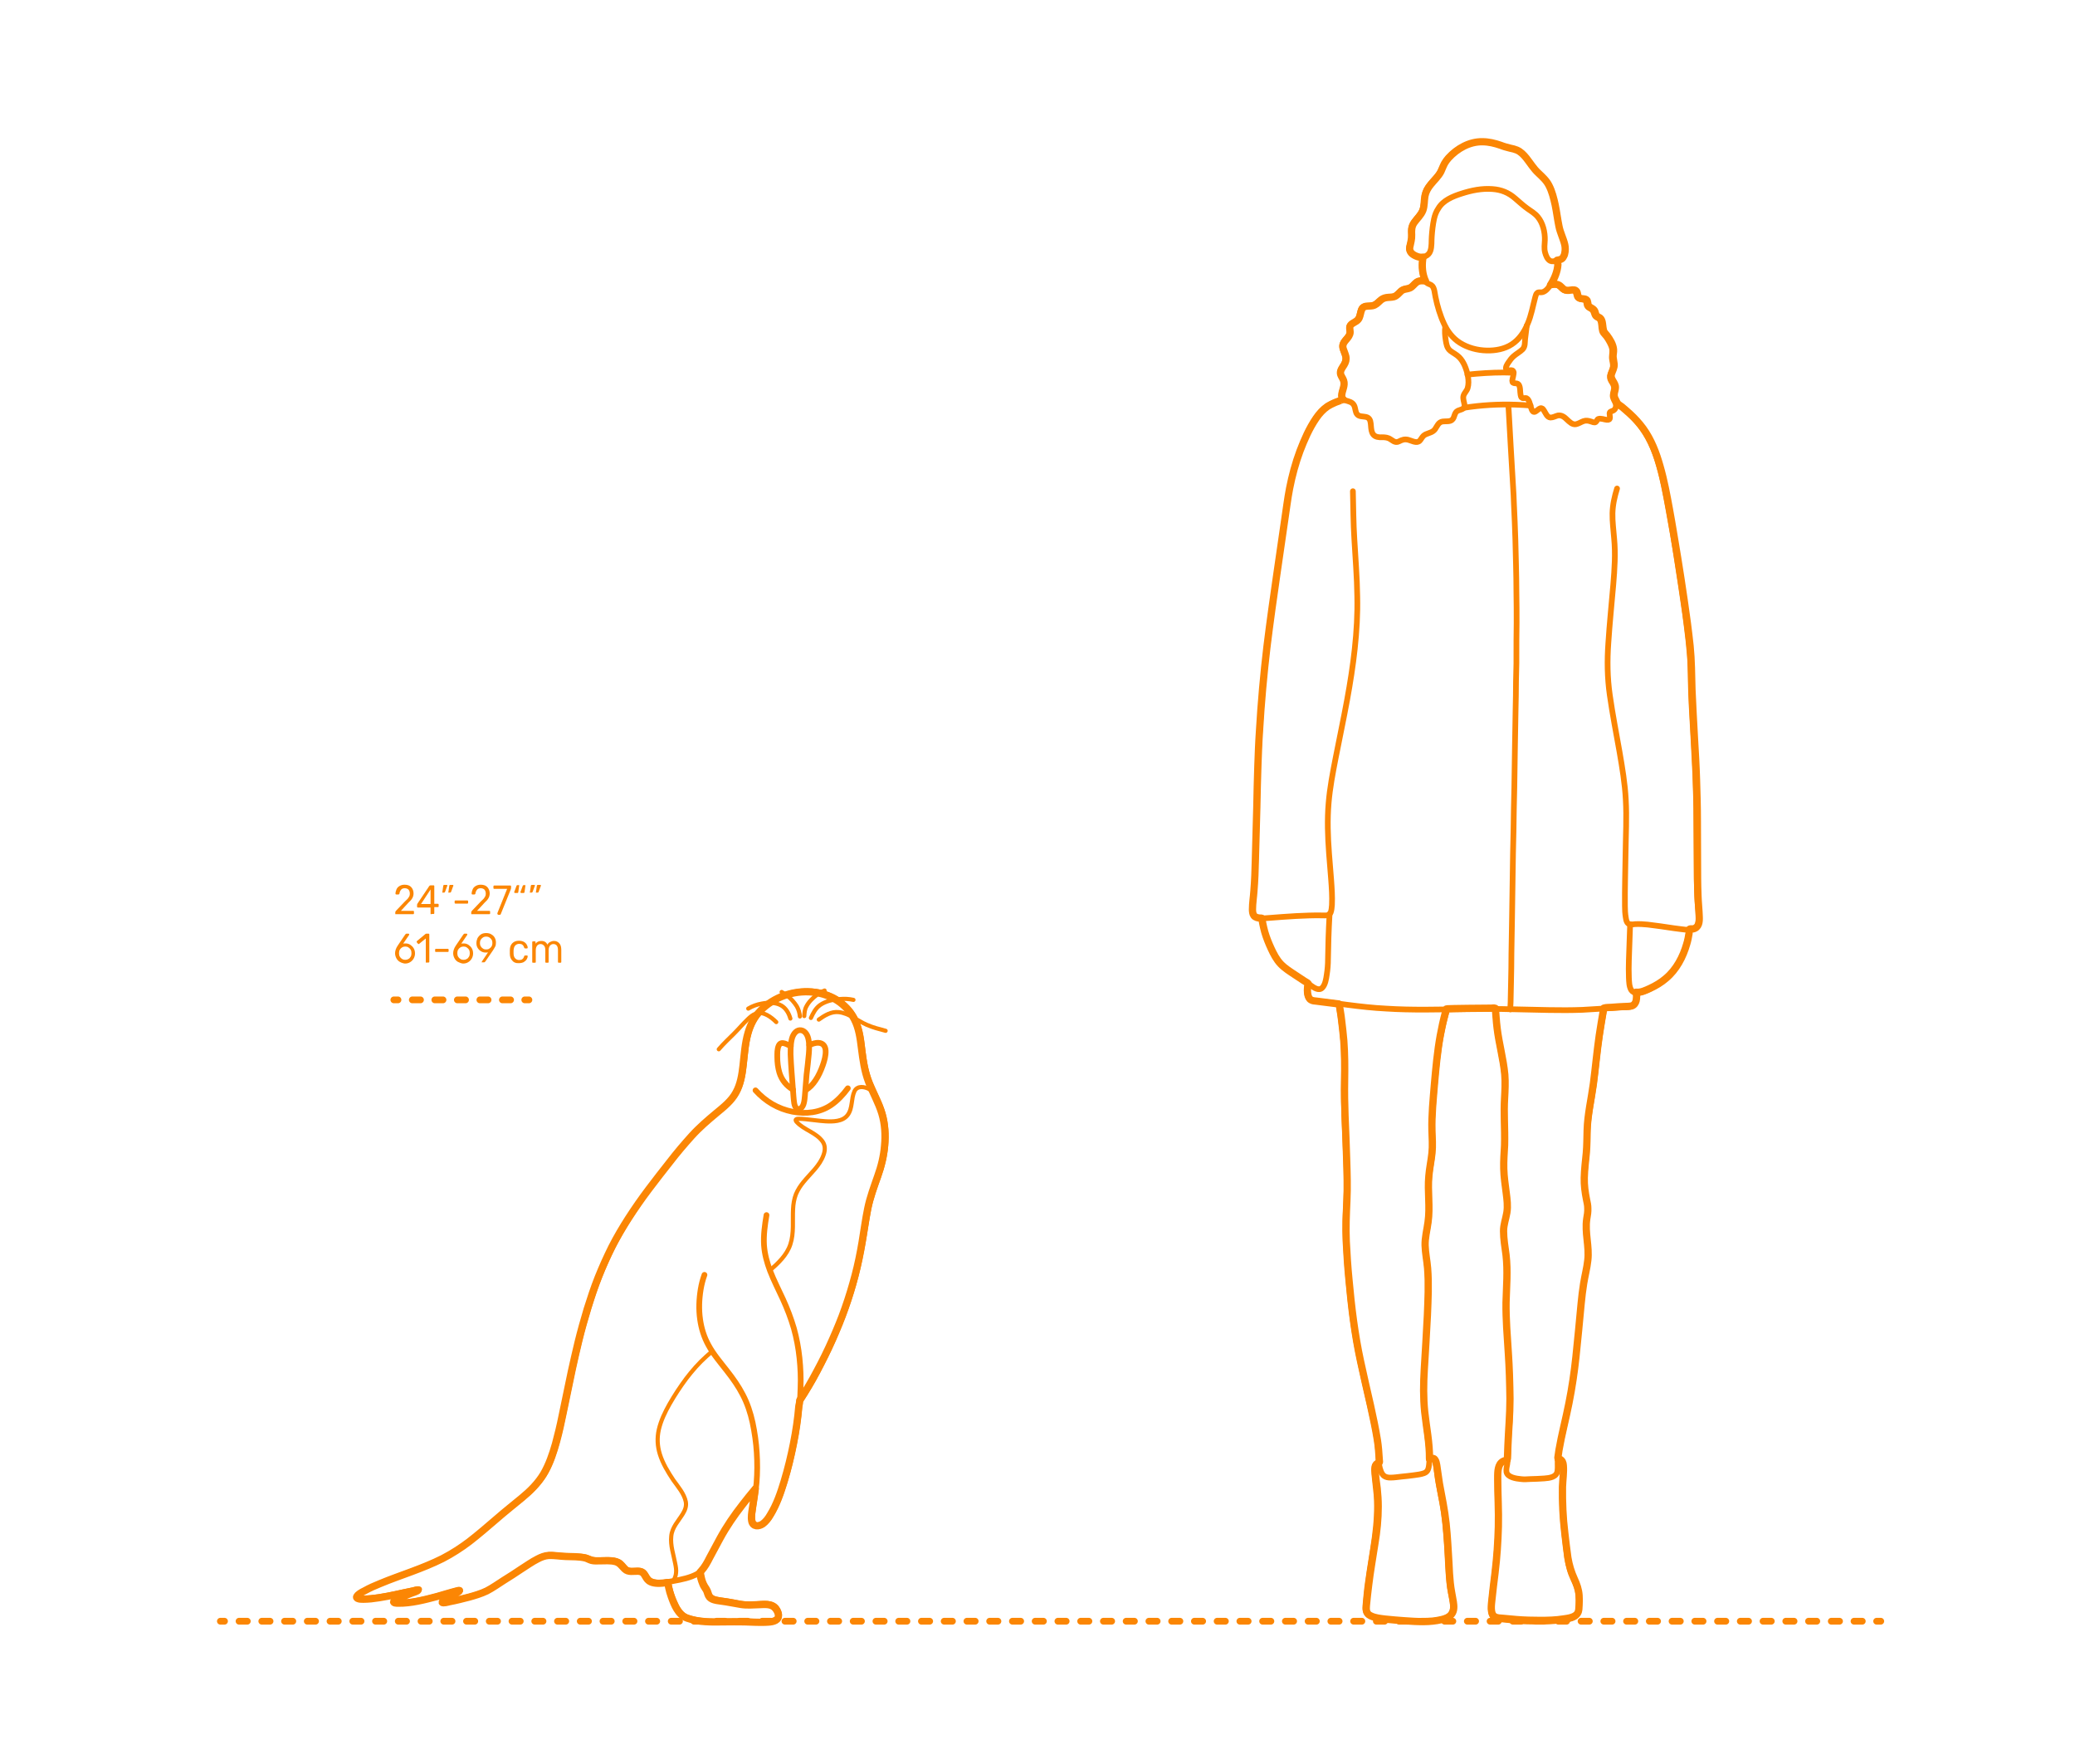 <?xml version="1.0" encoding="utf-8"?>
<!-- Generator: Adobe Illustrator 23.0.4, SVG Export Plug-In . SVG Version: 6.00 Build 0)  -->
<!DOCTYPE svg PUBLIC "-//W3C//DTD SVG 1.1//EN" "http://www.w3.org/Graphics/SVG/1.1/DTD/svg11.dtd">
<svg version="1.1" xmlns:x="http://ns.adobe.com/Extensibility/1.0/" xmlns:i="http://ns.adobe.com/AdobeIllustrator/10.0/" xmlns:graph="http://ns.adobe.com/Graphs/1.0/"
	 xmlns="http://www.w3.org/2000/svg" xmlns:xlink="http://www.w3.org/1999/xlink" x="0px" y="0px" viewBox="0 0 1000 850"
	 style="enable-background:new 0 0 1000 850;" xml:space="preserve">
<style type="text/css">
	.st0{fill:#FFFFFF;}
	.st1{fill:#FB8604;}
	.st2{fill:none;stroke:#FB8604;stroke-width:3.25;stroke-linecap:round;stroke-linejoin:round;}
	.st3{fill:none;stroke:#FB8604;stroke-width:3.25;stroke-linecap:round;stroke-linejoin:round;stroke-dasharray:4.013,7.024;}
	.st4{fill:none;stroke:#FB8604;stroke-width:3.25;stroke-linecap:round;stroke-linejoin:round;stroke-dasharray:3.983,6.971;}
	.st5{fill:none;stroke:#FB8604;stroke-width:3.25;stroke-linecap:round;stroke-linejoin:round;stroke-dasharray:3.982,6.969;}
	.st6{fill:none;stroke:#FB8604;stroke-width:3.25;stroke-linecap:round;stroke-linejoin:round;stroke-dasharray:4.007,7.011;}
	.st7{fill:none;stroke:#FB8604;stroke-width:3.25;stroke-linecap:round;stroke-linejoin:round;stroke-dasharray:3.983,6.97;}
	.st8{fill:none;stroke:#FB8604;stroke-width:3.25;stroke-linecap:round;stroke-linejoin:round;stroke-dasharray:3.982,6.968;}
	.st9{fill:none;stroke:#FB8604;stroke-width:3.25;stroke-linecap:round;stroke-linejoin:round;stroke-dasharray:3.991,6.984;}
	.st10{fill:none;stroke:#FB8604;stroke-width:3.25;stroke-linecap:round;stroke-linejoin:round;stroke-dasharray:3.976,6.957;}
	.st11{fill:none;stroke:#FB8604;stroke-width:3.25;stroke-linecap:round;stroke-linejoin:round;stroke-dasharray:3.986,6.976;}
	.st12{fill:none;stroke:#FB8604;stroke-width:3.25;stroke-linecap:round;stroke-linejoin:round;stroke-dasharray:4.014,7.025;}
	.st13{fill:none;stroke:#FB8604;stroke-width:3.25;stroke-linecap:round;stroke-linejoin:round;stroke-dasharray:4,7;}
	.st14{fill:none;stroke:#FB8604;stroke-width:3.25;stroke-linecap:round;stroke-linejoin:round;stroke-dasharray:3.995,6.991;}
	.st15{fill:none;stroke:#FB8604;stroke-width:3.25;stroke-linecap:round;stroke-linejoin:round;stroke-dasharray:3.988,6.979;}
	.st16{fill:none;stroke:#FB8604;stroke-width:3.25;stroke-linecap:round;stroke-linejoin:round;stroke-dasharray:4.008,7.015;}
	.st17{fill:none;stroke:#FB8604;stroke-width:3.25;stroke-linecap:round;stroke-linejoin:round;stroke-dasharray:4.004,7.006;}
	.st18{fill:none;stroke:#FB8604;stroke-width:3.25;stroke-linecap:round;stroke-linejoin:round;stroke-dasharray:3.999,6.998;}
	.st19{fill:none;stroke:#FB8604;stroke-width:3.25;stroke-linecap:round;stroke-linejoin:round;stroke-dasharray:4.014,7.024;}
	.st20{fill:none;stroke:#FB8604;stroke-width:3.25;stroke-linecap:round;stroke-linejoin:round;stroke-dasharray:4.022,7.038;}
	.st21{fill:none;stroke:#FB8604;stroke-width:3.25;stroke-linecap:round;stroke-linejoin:round;stroke-dasharray:4.154,7.27;}
	.st22{fill:none;stroke:#FB8604;stroke-width:3.25;stroke-linecap:round;stroke-linejoin:round;stroke-dasharray:3.947,6.908;}
	.st23{fill:none;stroke:#FB8604;stroke-width:3.25;stroke-linecap:round;stroke-linejoin:round;stroke-dasharray:3.744,6.553;}
	.st24{fill:none;stroke:#FB8604;stroke-width:3.25;stroke-linecap:round;stroke-linejoin:round;stroke-dasharray:3.774,6.605;}
	.st25{fill:none;stroke:#FB8604;stroke-width:3.25;stroke-linecap:round;stroke-linejoin:round;stroke-dasharray:3.89,6.808;}
	.st26{fill:none;stroke:#FB8604;stroke-width:3.25;stroke-linecap:round;stroke-linejoin:round;stroke-dasharray:3.937,6.89;}
	.st27{fill:none;stroke:#FB8604;stroke-width:3.25;stroke-linecap:round;stroke-linejoin:round;stroke-dasharray:3.888,6.804;}
	.st28{fill:none;stroke:#FB8604;stroke-width:3.25;stroke-linecap:round;stroke-linejoin:round;stroke-dasharray:3.499,6.123;}
	.st29{fill:none;stroke:#FB8604;stroke-width:3.25;stroke-linecap:round;stroke-linejoin:round;stroke-dasharray:3.875,6.782;}
	.st30{fill:none;stroke:#FB8604;stroke-width:3.25;stroke-linecap:round;stroke-linejoin:round;stroke-dasharray:4.141,7.246;}
	.st31{fill:none;stroke:#FB8604;stroke-width:3.25;stroke-linecap:round;stroke-linejoin:round;stroke-dasharray:4.336,7.588;}
	.st32{fill:none;stroke:#FB8604;stroke-width:3.25;stroke-linecap:round;stroke-linejoin:round;stroke-dasharray:3.815,6.676;}
	.st33{fill:none;stroke:#FB8604;stroke-width:2;stroke-linecap:round;stroke-linejoin:round;stroke-miterlimit:10;}
	.st34{fill:none;stroke:#FB8604;stroke-width:2.75;stroke-linecap:round;stroke-linejoin:round;stroke-miterlimit:10;}
	.st35{fill:none;stroke:#FB8604;stroke-width:3.5;stroke-linecap:round;stroke-linejoin:round;stroke-miterlimit:10;}
</style>
<g id="FILL-BACKGROUND">
	<rect class="st0" width="1000" height="850"/>
</g>
<g id="N-DIMENSIONS">
	<g>
		<g>
			<path class="st1" d="M190.6,440.5c-0.1-0.1-0.1-0.2-0.1-0.3v-0.6c0-0.3,0.2-0.6,0.5-0.9l4.1-4.3c0.9-0.8,1.6-1.5,1.9-2.1
				c0.4-0.5,0.5-1.1,0.5-1.7c0-0.8-0.2-1.4-0.6-1.9c-0.4-0.4-1-0.7-1.8-0.7c-0.8,0-1.4,0.2-1.8,0.7c-0.4,0.5-0.7,1.1-0.8,1.9
				c0,0.1-0.1,0.3-0.2,0.3c-0.1,0.1-0.2,0.1-0.3,0.1H191c-0.1,0-0.2,0-0.3-0.1c-0.1-0.1-0.1-0.2-0.1-0.3c0-0.7,0.2-1.4,0.5-2.1
				c0.3-0.7,0.8-1.2,1.5-1.6c0.7-0.4,1.4-0.6,2.4-0.6c1.4,0,2.5,0.4,3.2,1.2c0.7,0.8,1.1,1.8,1.1,3c0,0.8-0.2,1.6-0.6,2.3
				c-0.4,0.7-1,1.4-1.8,2.1l-3.7,4h5.9c0.1,0,0.2,0,0.3,0.1s0.1,0.2,0.1,0.3v0.8c0,0.1,0,0.2-0.1,0.3c-0.1,0.1-0.2,0.1-0.3,0.1h-8.3
				C190.7,440.6,190.6,440.6,190.6,440.5z"/>
			<path class="st1" d="M207.6,440.5c-0.1-0.1-0.1-0.2-0.1-0.3v-2.9h-6.1c-0.1,0-0.2,0-0.3-0.1c-0.1-0.1-0.1-0.2-0.1-0.3V436
				c0-0.2,0.1-0.4,0.2-0.6l5.7-8.5c0.1-0.1,0.2-0.2,0.3-0.2c0.1-0.1,0.3-0.1,0.4-0.1h1.3c0.1,0,0.2,0,0.3,0.1
				c0.1,0.1,0.1,0.2,0.1,0.3v8.5h1.7c0.1,0,0.2,0,0.3,0.1c0.1,0.1,0.1,0.2,0.1,0.3v0.8c0,0.1,0,0.2-0.1,0.3
				c-0.1,0.1-0.2,0.1-0.3,0.1h-1.7v2.9c0,0.1,0,0.2-0.1,0.3c-0.1,0.1-0.2,0.1-0.3,0.1h-0.9C207.8,440.6,207.7,440.6,207.6,440.5z
				 M202.9,435.6h4.6v-7L202.9,435.6z"/>
			<path class="st1" d="M213.2,430.1c-0.1-0.1-0.1-0.2,0-0.3l0.4-2.8c0-0.4,0.2-0.6,0.5-0.6h1.2c0.1,0,0.2,0,0.2,0.1
				s0.1,0.1,0.1,0.2c0,0.1,0,0.2-0.1,0.3l-1,2.7c-0.1,0.1-0.1,0.3-0.2,0.3c-0.1,0.1-0.2,0.1-0.3,0.1h-0.6
				C213.3,430.2,213.2,430.2,213.2,430.1z M216.1,430.1c-0.1-0.1-0.1-0.2,0-0.3l0.4-2.8c0-0.4,0.2-0.6,0.5-0.6h1.2
				c0.1,0,0.2,0,0.2,0.1s0.1,0.1,0.1,0.2c0,0.1,0,0.2-0.1,0.3l-1,2.7c-0.1,0.1-0.1,0.3-0.2,0.3c-0.1,0.1-0.2,0.1-0.3,0.1h-0.6
				C216.3,430.2,216.2,430.2,216.1,430.1z"/>
			<path class="st1" d="M219.2,435.3c-0.1-0.1-0.1-0.2-0.1-0.3v-0.7c0-0.1,0-0.2,0.1-0.3c0.1-0.1,0.2-0.1,0.3-0.1h5.7
				c0.1,0,0.2,0,0.3,0.1c0.1,0.1,0.1,0.2,0.1,0.3v0.7c0,0.1,0,0.2-0.1,0.3c-0.1,0.1-0.2,0.1-0.3,0.1h-5.7
				C219.4,435.4,219.3,435.4,219.2,435.3z"/>
			<path class="st1" d="M227.2,440.5c-0.1-0.1-0.1-0.2-0.1-0.3v-0.6c0-0.3,0.2-0.6,0.5-0.9l4.1-4.3c0.9-0.8,1.6-1.5,1.9-2.1
				c0.4-0.5,0.5-1.1,0.5-1.7c0-0.8-0.2-1.4-0.6-1.9c-0.4-0.4-1-0.7-1.8-0.7c-0.8,0-1.4,0.2-1.8,0.7c-0.4,0.5-0.7,1.1-0.8,1.9
				c0,0.1-0.1,0.3-0.2,0.3c-0.1,0.1-0.2,0.1-0.3,0.1h-0.9c-0.1,0-0.2,0-0.3-0.1c-0.1-0.1-0.1-0.2-0.1-0.3c0-0.7,0.2-1.4,0.5-2.1
				c0.3-0.7,0.8-1.2,1.5-1.6c0.7-0.4,1.4-0.6,2.4-0.6c1.4,0,2.5,0.4,3.2,1.2c0.7,0.8,1.1,1.8,1.1,3c0,0.8-0.2,1.6-0.6,2.3
				c-0.4,0.7-1,1.4-1.8,2.1l-3.7,4h5.9c0.1,0,0.2,0,0.3,0.1s0.1,0.2,0.1,0.3v0.8c0,0.1,0,0.2-0.1,0.3c-0.1,0.1-0.2,0.1-0.3,0.1h-8.3
				C227.4,440.6,227.3,440.6,227.2,440.5z"/>
			<path class="st1" d="M239.8,440.5c-0.1-0.1-0.1-0.2-0.1-0.3l0-0.2l4.7-11.7h-6.2c-0.1,0-0.2,0-0.3-0.1c-0.1-0.1-0.1-0.2-0.1-0.3
				v-0.7c0-0.1,0-0.3,0.1-0.4c0.1-0.1,0.2-0.1,0.3-0.1h7.7c0.1,0,0.2,0,0.3,0.1c0.1,0.1,0.1,0.2,0.1,0.4v0.7c0,0.2-0.1,0.5-0.2,0.8
				l-4.7,11.6c-0.1,0.1-0.1,0.3-0.2,0.4c-0.1,0.1-0.2,0.1-0.3,0.1h-0.9C239.9,440.6,239.8,440.6,239.8,440.5z"/>
			<path class="st1" d="M247.9,430.1c-0.1-0.1-0.1-0.1-0.1-0.2c0-0.1,0-0.2,0.1-0.3l1-2.7c0.1-0.2,0.1-0.3,0.2-0.3s0.2-0.1,0.3-0.1
				h0.6c0.1,0,0.2,0,0.2,0.1s0.1,0.2,0,0.3l-0.4,2.8c0,0.4-0.2,0.6-0.5,0.6h-1.2C248,430.2,248,430.2,247.9,430.1z M250.9,430.1
				c-0.1-0.1-0.1-0.1-0.1-0.2c0-0.1,0-0.2,0.1-0.3l1-2.7c0.1-0.2,0.1-0.3,0.2-0.3s0.2-0.1,0.3-0.1h0.6c0.1,0,0.2,0,0.2,0.1
				s0.1,0.2,0,0.3l-0.4,2.8c0,0.4-0.2,0.6-0.5,0.6h-1.2C251,430.2,250.9,430.2,250.9,430.1z"/>
			<path class="st1" d="M255.4,430.1c-0.1-0.1-0.1-0.2,0-0.3l0.4-2.8c0-0.4,0.2-0.6,0.5-0.6h1.2c0.1,0,0.2,0,0.2,0.1
				s0.1,0.1,0.1,0.2c0,0.1,0,0.2-0.1,0.3l-1,2.7c-0.1,0.1-0.1,0.3-0.2,0.3c-0.1,0.1-0.2,0.1-0.3,0.1h-0.6
				C255.5,430.2,255.4,430.2,255.4,430.1z M258.3,430.1c-0.1-0.1-0.1-0.2,0-0.3l0.4-2.8c0-0.4,0.2-0.6,0.5-0.6h1.2
				c0.1,0,0.2,0,0.2,0.1s0.1,0.1,0.1,0.2c0,0.1,0,0.2-0.1,0.3l-1,2.7c-0.1,0.1-0.1,0.3-0.2,0.3c-0.1,0.1-0.2,0.1-0.3,0.1h-0.6
				C258.5,430.2,258.4,430.2,258.3,430.1z"/>
			<path class="st1" d="M192.7,463.5c-0.7-0.4-1.3-1-1.7-1.8s-0.6-1.5-0.6-2.4c0-1.1,0.4-2.4,1.3-3.7l3.6-5.3c0,0,0-0.1,0.1-0.1
				s0.1-0.1,0.2-0.2s0.2-0.1,0.3-0.1h0.9c0.1,0,0.2,0,0.3,0.1c0.1,0.1,0.1,0.2,0.1,0.3c0,0.1,0,0.2-0.1,0.3l-2.8,4.1
				c0.3-0.1,0.7-0.1,1.1-0.1c0.9,0,1.7,0.2,2.4,0.7s1.2,1,1.6,1.7c0.4,0.7,0.6,1.5,0.6,2.4c0,0.9-0.2,1.6-0.6,2.4
				c-0.4,0.7-0.9,1.3-1.7,1.8s-1.6,0.7-2.6,0.7C194.3,464.2,193.4,463.9,192.7,463.5z M196.8,462.1c0.5-0.2,0.8-0.6,1.1-1.1
				c0.3-0.5,0.4-1,0.4-1.7c0-0.7-0.1-1.2-0.4-1.7s-0.7-0.8-1.1-1.1s-1-0.4-1.5-0.4c-0.5,0-1,0.1-1.5,0.4s-0.8,0.6-1.1,1.1
				c-0.3,0.5-0.4,1-0.4,1.7c0,0.7,0.1,1.2,0.4,1.7c0.3,0.5,0.6,0.8,1.1,1.1s1,0.4,1.5,0.4C195.8,462.5,196.3,462.4,196.8,462.1z"/>
			<path class="st1" d="M205.3,463.8c-0.1-0.1-0.1-0.2-0.1-0.3v-11.3l-3.2,2.6c-0.1,0.1-0.2,0.1-0.3,0.1c-0.1,0-0.2-0.1-0.3-0.2
				l-0.5-0.6c-0.1-0.1-0.1-0.2-0.1-0.3c0-0.1,0.1-0.3,0.2-0.4l4.1-3.4c0.1-0.1,0.3-0.1,0.5-0.1h0.9c0.1,0,0.2,0,0.3,0.1
				c0.1,0.1,0.1,0.2,0.1,0.3v13.1c0,0.1,0,0.2-0.1,0.3c-0.1,0.1-0.2,0.1-0.3,0.1h-0.9C205.5,464,205.4,463.9,205.3,463.8z"/>
			<path class="st1" d="M209.8,458.6c-0.1-0.1-0.1-0.2-0.1-0.3v-0.7c0-0.1,0-0.2,0.1-0.3c0.1-0.1,0.2-0.1,0.3-0.1h5.7
				c0.1,0,0.2,0,0.3,0.1c0.1,0.1,0.1,0.2,0.1,0.3v0.7c0,0.1,0,0.2-0.1,0.3c-0.1,0.1-0.2,0.1-0.3,0.1h-5.7
				C210,458.8,209.9,458.7,209.8,458.6z"/>
			<path class="st1" d="M220.7,463.5c-0.7-0.4-1.3-1-1.7-1.8s-0.6-1.5-0.6-2.4c0-1.1,0.4-2.4,1.3-3.7l3.6-5.3c0,0,0-0.1,0.1-0.1
				s0.1-0.1,0.2-0.2s0.2-0.1,0.3-0.1h0.9c0.1,0,0.2,0,0.3,0.1c0.1,0.1,0.1,0.2,0.1,0.3c0,0.1,0,0.2-0.1,0.3l-2.8,4.1
				c0.3-0.1,0.7-0.1,1.1-0.1c0.9,0,1.7,0.2,2.4,0.7s1.2,1,1.6,1.7c0.4,0.7,0.6,1.5,0.6,2.4c0,0.9-0.2,1.6-0.6,2.4
				c-0.4,0.7-0.9,1.3-1.7,1.8s-1.6,0.7-2.6,0.7C222.3,464.2,221.5,463.9,220.7,463.5z M224.9,462.1c0.5-0.2,0.8-0.6,1.1-1.1
				c0.3-0.5,0.4-1,0.4-1.7c0-0.7-0.1-1.2-0.4-1.7s-0.7-0.8-1.1-1.1s-1-0.4-1.5-0.4c-0.5,0-1,0.1-1.5,0.4s-0.8,0.6-1.1,1.1
				c-0.3,0.5-0.4,1-0.4,1.7c0,0.7,0.1,1.2,0.4,1.7c0.3,0.5,0.6,0.8,1.1,1.1s1,0.4,1.5,0.4C223.9,462.5,224.4,462.4,224.9,462.1z"/>
			<path class="st1" d="M232.3,463.8c-0.1-0.1-0.1-0.2-0.1-0.3c0-0.1,0-0.2,0.1-0.3l2.9-4.3c-0.3,0.1-0.7,0.1-1.1,0.1
				c-0.9,0-1.7-0.2-2.4-0.7c-0.7-0.4-1.2-1-1.6-1.7c-0.4-0.7-0.5-1.4-0.5-2.2c0-0.8,0.2-1.6,0.5-2.3c0.4-0.7,0.9-1.3,1.6-1.8
				c0.7-0.5,1.6-0.7,2.6-0.7c1,0,1.9,0.2,2.6,0.7c0.7,0.4,1.3,1,1.6,1.7c0.4,0.7,0.5,1.5,0.5,2.3c0,0.7-0.1,1.4-0.4,1.9
				s-0.6,1.1-1,1.7l-3.7,5.4c-0.1,0.1-0.2,0.2-0.3,0.3c-0.1,0.1-0.2,0.1-0.3,0.1h-0.9C232.4,464,232.3,463.9,232.3,463.8z
				 M235.8,457.1c0.5-0.3,0.8-0.6,1.1-1.1c0.3-0.5,0.4-1,0.4-1.6c0-0.6-0.1-1.2-0.4-1.6c-0.3-0.5-0.6-0.8-1.1-1.1
				c-0.5-0.3-1-0.4-1.5-0.4c-0.5,0-1,0.1-1.5,0.4c-0.4,0.3-0.8,0.6-1.1,1.1c-0.3,0.5-0.4,1-0.4,1.6c0,0.6,0.1,1.1,0.4,1.6
				c0.3,0.5,0.6,0.8,1.1,1.1c0.4,0.3,0.9,0.4,1.5,0.4C234.9,457.5,235.4,457.4,235.8,457.1z"/>
			<path class="st1" d="M246.9,462.9c-0.8-0.8-1.2-1.9-1.2-3.4l0-0.8l0-0.8c0-1.5,0.4-2.6,1.2-3.4c0.8-0.8,1.8-1.2,3.2-1.2
				c0.9,0,1.7,0.2,2.3,0.5s1.1,0.8,1.4,1.3c0.3,0.5,0.5,1,0.5,1.5c0,0.1,0,0.2-0.1,0.3c-0.1,0.1-0.2,0.1-0.3,0.1h-0.8
				c-0.1,0-0.2,0-0.3-0.1c-0.1-0.1-0.1-0.2-0.2-0.3c-0.2-0.7-0.5-1.1-0.9-1.4s-0.9-0.4-1.5-0.4c-0.8,0-1.4,0.3-1.9,0.8
				c-0.5,0.5-0.7,1.3-0.8,2.4l0,0.7l0,0.7c0,1.1,0.3,1.9,0.8,2.4s1.1,0.8,1.9,0.8c0.6,0,1.1-0.1,1.5-0.4c0.4-0.3,0.7-0.7,0.9-1.4
				c0.1-0.2,0.1-0.3,0.2-0.3c0.1-0.1,0.2-0.1,0.3-0.1h0.8c0.1,0,0.2,0,0.3,0.1c0.1,0.1,0.1,0.2,0.1,0.3c0,0.5-0.2,1-0.5,1.5
				c-0.3,0.5-0.8,0.9-1.4,1.3c-0.6,0.3-1.4,0.5-2.3,0.5C248.7,464.2,247.6,463.8,246.9,462.9z"/>
			<path class="st1" d="M256.6,463.8c-0.1-0.1-0.1-0.2-0.1-0.3V454c0-0.1,0-0.2,0.1-0.3c0.1-0.1,0.2-0.1,0.3-0.1h0.8
				c0.1,0,0.2,0,0.3,0.1c0.1,0.1,0.1,0.2,0.1,0.3v0.7c0.7-0.9,1.6-1.3,2.8-1.3c1.4,0,2.4,0.6,2.9,1.8c0.3-0.6,0.7-1,1.3-1.3
				c0.6-0.3,1.2-0.5,1.9-0.5c1,0,1.9,0.4,2.5,1.1c0.7,0.7,1,1.8,1,3.2v5.8c0,0.1,0,0.2-0.1,0.3s-0.2,0.1-0.3,0.1h-0.8
				c-0.1,0-0.2,0-0.3-0.1s-0.1-0.2-0.1-0.3v-5.6c0-1.1-0.2-1.8-0.6-2.3c-0.4-0.5-1-0.7-1.6-0.7c-0.6,0-1.1,0.2-1.6,0.7
				c-0.4,0.5-0.7,1.2-0.7,2.3v5.6c0,0.1,0,0.2-0.1,0.3c-0.1,0.1-0.2,0.1-0.3,0.1h-0.8c-0.1,0-0.2,0-0.3-0.1
				c-0.1-0.1-0.1-0.2-0.1-0.3v-5.6c0-1.1-0.2-1.8-0.7-2.3s-1-0.7-1.6-0.7c-0.6,0-1.1,0.2-1.6,0.7c-0.4,0.5-0.7,1.2-0.7,2.3v5.6
				c0,0.1,0,0.2-0.1,0.3c-0.1,0.1-0.2,0.1-0.3,0.1h-0.8C256.8,464,256.7,463.9,256.6,463.8z"/>
		</g>
	</g>
</g>
<g id="AG-DIAGRAM">
	<g id="POLYLINE_439_">
		<g>
			<g>
				<line class="st2" x1="106.2" y1="781.2" x2="108.2" y2="781.2"/>
				<line class="st11" x1="115.2" y1="781.2" x2="901" y2="781.2"/>
				<line class="st2" x1="904.4" y1="781.2" x2="906.4" y2="781.2"/>
			</g>
		</g>
	</g>
</g>
<g id="AG-GUIDES">
	<g id="POLYLINE_455_">
		<g>
			<g>
				<line class="st2" x1="189.8" y1="481.8" x2="191.8" y2="481.8"/>
				<line class="st22" x1="198.7" y1="481.8" x2="249.5" y2="481.8"/>
				<line class="st2" x1="252.9" y1="481.8" x2="254.9" y2="481.8"/>
			</g>
		</g>
	</g>
</g>
<g id="AG-DETAILS">
	<g id="POLYLINE_1068_">
		<path class="st33" d="M394.6,491.3c2.8-2,6-4,9.6-3.6c4.9,0.5,9.1,4.2,13.5,6.1c2.9,1.3,6.1,2.1,9.1,2.9"/>
	</g>
	<g id="POLYLINE_1067_">
		<path class="st33" d="M390.8,490.5c1.1-2.4,2.2-4.6,4.4-6.2c2.7-1.9,6.3-2.7,9.6-2.9c2.2-0.2,4.3-0.1,6.5,0.4"/>
	</g>
	<g id="POLYLINE_1066_">
		<path class="st33" d="M387.6,489.6c0.1-1.6,0.2-3.2,1-4.6c1.1-2.2,3-4,4.9-5.5c1.2-0.9,2.5-1.7,3.9-2.2"/>
	</g>
	<g id="POLYLINE_1065_">
		<path class="st33" d="M385.5,489.8c-0.2-1.8-0.6-3.3-1.5-4.9c-1.2-1.9-2.8-3.7-4.6-5.1c-0.9-0.7-1.8-1.3-2.7-1.8"/>
	</g>
	<g id="POLYLINE_1064_">
		<path class="st33" d="M380.9,490.8c-0.7-2.5-2.1-5-4.4-6.3c-2.8-1.6-6.4-1.5-9.4-0.9c-2.3,0.4-4.5,1.2-6.5,2.4"/>
	</g>
	<g id="POLYLINE_1063_">
		<path class="st33" d="M374.1,492.5c-2.4-2.4-6.2-5.3-9.8-4.1c-1.5,0.5-2.9,1.7-4,2.8c-2.3,2.2-4.3,4.6-6.5,6.8
			c-2.5,2.5-5.1,4.9-7.4,7.6"/>
	</g>
	<g id="POLYLINE_1062_">
		<path class="st33" d="M371,612.2c4-3.5,8.2-7.4,9.9-12.6c1.8-5.4,1-11.4,1.3-17c0.1-2.4,0.5-4.9,1.4-7.2c0.9-2.1,2.1-4,3.6-5.8
			c3.4-4.2,7.9-7.9,9.7-13.1c0.8-2.2,0.9-4.5-0.5-6.5c-3.1-4.3-8.9-5.5-12.4-9.3c-0.3-0.3-0.8-0.9-0.4-1.3c0.3-0.3,1-0.3,1.4-0.3
			c1.1,0,2.2,0.1,3.3,0.2c3.2,0.3,6.3,0.8,9.5,1c3.5,0.2,8.3,0.2,10.7-3c2.5-3.3,1.6-7.9,3.3-11.5c1.4-2.8,4.8-2.2,7.1-1
			c0.8,0.4,1.5,1,2,1.6"/>
	</g>
	<g id="POLYLINE_1061_">
		<path class="st33" d="M324.5,761.9c0.6-1.3,1.2-2.5,1.3-3.9c0.2-1.5-0.1-3.1-0.4-4.6c-0.8-4.3-2.4-8.7-1.9-13.2
			c0.4-4.3,3.4-7.2,5.6-10.8c1.1-1.8,1.8-3.7,1.4-5.8c-0.8-3.9-3.8-7.3-6-10.4c-2.6-3.9-5.1-8-6.5-12.5c-1.2-3.9-1.4-7.8-0.5-11.8
			c1-4.4,3-8.5,5.2-12.4c2.4-4.2,5.1-8.3,8-12.2c2.9-3.8,6.1-7.5,9.7-10.7c0.9-0.8,1.8-1.6,2.7-2.3"/>
	</g>
</g>
<g id="AG-PEOPLE">
	<g id="POLYLINE_456_">
		<path class="st34" d="M652,236.7c0.2,7.7,0.2,15.4,0.7,23.1c0.5,9.2,1.3,18.3,1.4,27.5c0.2,8.5-0.3,16.9-1.2,25.3
			c-0.9,8.3-2.2,16.5-3.7,24.7c-1.7,9.3-3.7,18.6-5.5,27.9c-1.4,7.2-2.8,14.4-3.4,21.7c-0.7,8.1-0.4,16.2,0.2,24.3
			c0.3,4.2,0.7,8.3,1,12.5c0.3,4.1,0.6,8.3,0.4,12.4c-0.1,1.2-0.2,2.5-0.6,3.6c-0.7,1.7-2.5,1.4-4,1.4c-4.2-0.1-8.5,0.1-12.7,0.3
			c-4.3,0.2-8.5,0.6-12.8,0.9c-2.7,0.2-7.4,0.9-8-2.7c-0.2-1.3-0.1-2.6,0-3.8c0.2-2.3,0.4-4.5,0.6-6.8c0.3-3.9,0.4-7.8,0.6-11.8
			c0.3-9.1,0.5-18.3,0.7-27.4c0.2-8.1,0.4-16.1,0.7-24.2c0.4-8.5,0.9-17.1,1.5-25.6c0.6-8.4,1.4-16.8,2.4-25.2
			c0.8-6.6,1.6-13.1,2.5-19.7c1.6-11.5,3.3-23,4.9-34.6c1-7.1,1.9-14.2,3.1-21.3c1.3-7.9,3.2-15.7,6.1-23.2c1.4-3.7,3-7.3,5-10.8
			c1.7-3.1,3.8-6.3,6.5-8.6c2.6-2.2,5.8-3.2,9-4.3"/>
	</g>
	<g id="POLYLINE_457_">
		<path class="st34" d="M608.1,442.2c0.5,5.4,2.5,10.6,4.8,15.5c1.2,2.5,2.5,4.9,4.4,6.9c2,2,4.4,3.5,6.7,5c2.6,1.7,5.2,3.5,7.8,5.3
			c1.4,1,3.8,2.7,5.4,1.1c1.5-1.5,1.9-4.3,2.2-6.3c0.4-2.5,0.6-5.1,0.6-7.6c0.1-6.9,0.3-13.7,0.7-20.6c0-0.4,0-0.8,0.1-1.2"/>
	</g>
	<g id="POLYLINE_458_">
		<path class="st34" d="M779.3,235.4c-1.2,3.9-2.1,7.8-2.2,11.9c-0.1,4.1,0.5,8.1,0.8,12.2c0.7,7.3,0.2,14.7-0.4,22
			c-0.8,9.5-1.8,18.9-2.4,28.4c-0.6,8.4-0.5,16.6,0.7,25c1.3,9.2,3.1,18.3,4.7,27.4c1.3,7.6,2.6,15.2,3,22.9
			c0.5,8.7,0,17.5-0.1,26.1c-0.1,8.5-0.4,16.9-0.3,25.4c0,1.8,0.1,3.6,0.4,5.4c0.2,1.3,0.5,3.1,2.1,3.3c0.8,0.1,1.7,0,2.5-0.1
			c1-0.1,2,0,3,0c2,0.1,4,0.3,5.9,0.6c4.3,0.5,8.7,1.3,13,1.8c2.6,0.3,7.1,1.2,8.2-2.1c0.4-1.1,0.4-2.2,0.4-3.3
			c0-2.1-0.2-4.1-0.4-6.2c-0.3-4.1-0.4-8.1-0.5-12.2c-0.1-9.7-0.1-19.3-0.2-29c0-7.3-0.2-14.6-0.5-21.9c-0.4-9.5-1-19-1.5-28.5
			c-0.2-3.5-0.4-6.9-0.5-10.4c-0.2-4.2-0.1-8.4-0.3-12.6c-0.3-8.6-1.5-17.2-2.6-25.8c-1.2-8.7-2.6-17.4-3.9-26
			c-1.2-8-2.6-16.1-4.1-24.1c-1.5-8.2-3-16.4-5.5-24.3c-2.4-7.4-5.8-14.1-11.2-19.8c-2.6-2.7-5.5-5.1-8.5-7.5"/>
	</g>
	<g id="POLYLINE_459_">
		<path class="st34" d="M785.6,445.4c-0.2,5.7-0.4,11.5-0.6,17.2c-0.1,2.8-0.1,5.7,0,8.5c0.1,1.9,0.1,4.2,1.1,5.9
			c1.2,1.9,3.6,1.6,5.4,1c2.3-0.7,4.5-1.9,6.6-3.1c4.2-2.4,7.7-5.6,10.2-9.8c2.9-4.6,4.8-10,5.5-15.4c0.1-0.6,0.1-1.1,0.2-1.7"/>
	</g>
	<g id="POLYLINE_460_">
		<path class="st34" d="M630.3,473.8c-0.9,2.6-1,7.4,2.3,8.2c2.3,0.6,4.8,0.6,7.1,0.9c3.3,0.4,6.5,0.9,9.8,1.3
			c6.2,0.8,12.4,1.5,18.6,1.8c6.1,0.4,12.3,0.5,18.5,0.5c7.3,0,14.6-0.2,21.9-0.3c5-0.1,10-0.1,15,0c7.7,0.2,15.3,0.3,23,0.5
			c5.4,0.1,10.7,0.1,16.1-0.1c6.2-0.3,12.4-0.8,18.6-1.2c2-0.1,5.6,0.4,6.7-1.9c0.5-1.1,0.6-2.4,0.6-3.5c0-0.6-0.1-1.1-0.2-1.7"/>
	</g>
	<g id="POLYLINE_461_">
		<path class="st34" d="M685.6,123.8c-0.6,3.4-0.5,7.1,0.7,10.4c0.3,0.7,0.6,1.5,1.2,2c0.7,0.6,1.5,0.7,2.3,1.2c1.6,1,1.6,4.1,2,5.7
			c0.9,4.4,2.2,8.8,4.1,12.9c1.7,3.7,4.2,7,7.7,9.2c3.8,2.4,8.4,3.6,12.9,3.7c4.2,0.1,8.6-0.7,12.1-3c3.5-2.3,5.9-5.8,7.5-9.6
			c1.9-4.3,2.6-8.8,3.8-13.2c0.2-0.7,0.4-1.6,1-2c0.7-0.5,1.7-0.1,2.4-0.3c1.6-0.4,2.8-1.9,3.7-3.2c1.9-2.8,3.5-6.7,3.6-10.1
			c0-0.7-0.1-1.5-0.1-2.2"/>
	</g>
	<g id="POLYLINE_462_">
		<path class="st34" d="M691.1,105.5c-0.6,2.8-0.9,5.6-1.1,8.4c-0.2,2.3,0.1,4.9-0.7,7.1c-0.8,2.4-3.7,3.4-6,2.7
			c-1.5-0.4-3.4-1.3-4-2.8c-0.7-1.6,0.4-3.5,0.7-5.1c0.3-1.7,0-3.4,0-5c0.2-3.9,3.9-6,5.3-9.3c1.4-3.3,0.5-7,2.2-10.2
			c1.3-2.3,3.2-4.2,4.9-6.1c1.3-1.5,2-3,2.8-4.8c1.9-4.4,5.8-7.7,10-9.9c4.5-2.4,9.5-2.7,14.5-1.5c2.4,0.6,4.7,1.6,7.1,2.2
			c1.8,0.4,3.6,0.7,5.2,1.6c1.6,1,2.9,2.5,4,4c1.6,2.1,3.1,4.4,5,6.3c1.6,1.5,3.3,2.9,4.6,4.8c1.4,2,2.2,4.4,2.9,6.8
			c0.8,2.8,1.4,5.6,1.9,8.5c0.5,2.7,0.7,5.5,1.5,8.1c1,3.5,3.1,6.7,2.4,10.4c-0.3,1.3-0.8,2.9-2.2,3.4c-0.8,0.3-1.7,0.4-2.5,0.6
			c-0.8,0.2-1.7,0.4-2.5,0c-1.4-0.7-2.1-2.6-2.5-4.1c-0.5-1.9-0.2-3.9-0.1-5.9c0.1-3.8-0.9-8.2-3.4-11.2c-1.4-1.7-3.3-2.8-5-4
			c-2.1-1.5-4-3.3-5.9-4.9c-3.2-2.8-6.7-4.2-10.9-4.5c-5.1-0.4-10.1,0.6-15,2.2c-4.1,1.3-8.8,3.2-11.1,7.1
			C692.1,102,691.5,103.7,691.1,105.5z"/>
	</g>
	<g id="POLYLINE_463_">
		<path class="st34" d="M696.5,157.5c-0.3,2-0.1,4.2,0.2,6.2c0.3,2,0.6,4,2.2,5.3c1.4,1.1,3,1.8,4.3,3.1c1.1,1.1,1.9,2.4,2.6,3.9
			c1.4,3.2,2.5,7.6,1.5,11c-0.4,1.4-1.6,2.3-2,3.7c-0.4,1.4,0.3,3,0.5,4.4c0.2,2.2-1.7,2.1-3.2,2.8c-1.9,0.9-1.4,3.2-2.8,4.4
			c-1.1,1-3.1,0.6-4.5,0.8c-2.1,0.3-2.6,2.1-3.7,3.7c-1.1,1.5-2.7,1.7-4.3,2.4c-0.7,0.3-1.3,0.7-1.8,1.4c-0.6,0.7-1,1.8-1.9,2.2
			c-1.4,0.7-3.7-0.6-5-0.9c-1.7-0.4-2.9,0-4.4,0.8c-2,1-3.2-0.7-4.9-1.5c-1.4-0.6-2.9-0.5-4.4-0.5c-1.6-0.1-2.9-0.6-3.6-2.2
			c-0.6-1.4-0.5-2.9-0.7-4.4c-0.2-1.6-0.6-2.8-2.3-3.2c-1.3-0.3-3.3-0.1-4.2-1.2c-1-1.1-0.8-2.9-1.5-4.3c-0.8-1.7-2.7-2-4.3-2.5
			c-1.8-0.6-2.1-1.8-1.7-3.6c0.4-1.5,1-3.1,1-4.7c0-1.6-1-2.6-1.6-4.1c-0.7-1.9,0.8-3.5,1.6-5c0.8-1.5,1-2.9,0.5-4.5
			c-0.5-1.6-1.7-3.5-1.1-5.3c0.5-1.5,1.9-2.6,2.8-3.9c0.5-0.7,0.6-1.5,0.6-2.4c-0.1-0.8-0.4-1.9,0.1-2.6c0.5-0.8,1.7-1.3,2.4-1.8
			c0.8-0.6,1.5-1.2,1.9-2.2c0.6-1.3,0.6-2.9,1.3-4.2c0.9-1.5,3-1.1,4.4-1.3c1.6-0.2,2.7-1,3.9-2.1c1.2-1.1,2.3-1.7,3.9-1.9
			c1.6-0.2,3.2-0.1,4.5-1.1c1.6-1.2,2.4-2.7,4.5-3.1c1-0.2,2-0.3,2.8-1c0.7-0.5,1.2-1.2,1.9-1.8c1.4-1.2,3.1-1.3,4.8-1"/>
	</g>
	<g id="POLYLINE_464_">
		<path class="st34" d="M735.8,156.9c-0.2,2.1-0.6,4.3-0.8,6.4c-0.2,1.7,0.1,3.6-1.2,5c-1.3,1.3-3.1,2.2-4.4,3.4
			c-0.9,0.8-1.7,1.8-2.4,2.9c-0.5,0.7-1.7,2.5-1.1,3.4c0.7,1.2,3.2-0.6,3.5,1.3c0.2,1.4-0.5,2.8-0.6,4.2c0,1.9,2.2,0.6,3.1,1.8
			c0.9,1.3,0.6,3.4,0.9,4.9c0.1,0.5,0.2,1.3,0.7,1.5c0.7,0.4,1.5-0.1,2.2,0.2c1.3,0.6,1.7,3.2,2.1,4.4c0.2,0.6,0.5,1.6,1,2
			c0.7,0.5,1.4-0.1,1.9-0.5c0.6-0.4,1.4-1.3,2.2-1.1c0.6,0.1,1,0.8,1.3,1.3c0.7,1.1,1.4,3.1,3,3.2c1.3,0,2.4-0.7,3.6-1
			c1.8-0.3,3.2,0.8,4.4,2c1.2,1.1,2.6,2.6,4.4,2.2c1.3-0.3,2.4-1.1,3.6-1.5c1.2-0.4,2.3-0.2,3.5,0.2c0.6,0.2,1.7,0.7,2.3,0.3
			c0.6-0.4,0.6-1.2,1.2-1.5c1.2-0.5,3,0.3,4.2,0.4c2.2,0.2,1.3-1.6,1.3-3c0-0.9,0.6-1,1.4-1.3c0.7-0.3,1.2-0.7,1.5-1.5
			c0.7-2-0.8-3.2-1.3-5.1c-0.3-1.3,0.3-2.6,0.5-3.9c0.2-1.5-0.5-2.6-1.3-3.8c-0.7-1.2-0.9-2.2-0.4-3.5c0.4-1.1,1-2.2,1.2-3.5
			c0.1-1.2-0.2-2.3-0.4-3.5c-0.3-1.5,0.2-2.9,0.1-4.5c-0.1-1.3-0.7-2.5-1.3-3.7c-0.5-0.9-1-1.8-1.6-2.6c-0.5-0.7-1.1-1.2-1.6-1.9
			c-0.9-1.3-0.7-3.3-1-4.8c-0.1-0.5-0.2-1-0.4-1.4c-0.4-0.8-1-1-1.7-1.4c-1.5-0.8-1-2.8-2.4-3.8c-0.6-0.5-1.5-0.7-2-1.4
			c-0.5-0.6-0.4-1.5-0.6-2.2c-0.5-1.8-2.7-0.9-3.9-1.8c-1.2-0.9-0.5-3.2-2.1-3.7c-1.2-0.4-2.5,0.2-3.7,0.1c-1.9-0.1-2.5-2-4-2.6
			c-1.2-0.5-2.6-0.3-3.9,0"/>
	</g>
	<g id="POLYLINE_465_">
		<path class="st34" d="M705.5,196.5c8.3-1.3,16.7-1.8,25.1-1.5c2.3,0.1,4.7,0.2,7,0.4"/>
	</g>
	<g id="POLYLINE_466_">
		<path class="st34" d="M707.2,180.5c5.8-0.6,11.6-1,17.4-1c1.6,0,3.3,0.1,4.9,0.1"/>
	</g>
	<g id="POLYLINE_467_">
		<path class="st34" d="M727.9,486.4c0-1.1,0-2.3,0.1-3.4c0.1-3.1,0.1-6.3,0.2-9.4c0.1-4.7,0.2-9.4,0.2-14.2
			c0.1-5.9,0.2-11.8,0.3-17.6c0.1-6.7,0.2-13.4,0.3-20.1c0.1-7.1,0.2-14.1,0.4-21.2c0.1-7.1,0.2-14.1,0.4-21.2
			c0.1-6.6,0.2-13.3,0.3-19.9c0.1-5.8,0.2-11.6,0.3-17.3c0.1-4.6,0.2-9.1,0.2-13.7c0.1-2.9,0.1-5.9,0.2-8.8c0-1,0-2.1,0-3.1
			c0-5.4,0-10.9,0.1-16.3c0-4.9,0-9.8-0.1-14.7c0-4.5-0.1-9-0.2-13.4c-0.1-4-0.2-8.1-0.3-12.1c-0.2-5.8-0.4-11.5-0.7-17.3
			c-0.1-2.7-0.2-5.5-0.4-8.2c-0.4-6.2-0.7-12.4-1.1-18.7c-0.3-5.9-0.7-11.9-1-17.8c-0.1-1-0.1-2-0.2-3"/>
	</g>
	<g id="POLYLINE_468_">
		<path class="st34" d="M645.1,483.7c1.3,7.8,2.3,15.6,2.6,23.5c0.3,7.9-0.2,15.8,0,23.8c0.2,8.9,0.7,17.8,1,26.7
			c0.3,7.1,0.5,14.3,0.1,21.4c-0.2,4.2-0.5,8.3-0.4,12.5c0,4.1,0.2,8.3,0.5,12.4c0.5,8,1.2,16,2.1,24c0.9,8.1,2.1,16.2,3.7,24.2
			c1.7,8.7,3.8,17.2,5.7,25.8c1.6,6.9,3.2,13.9,3.8,21c0.3,3.2,0,6.6,1.2,9.7c0.3,0.9,0.8,1.8,1.5,2.4c0.9,0.7,2,0.9,3.1,0.9
			c1.9,0,3.7-0.3,5.6-0.5c2-0.2,4-0.4,6.1-0.7c1.5-0.2,3.1-0.4,4.5-0.9c1.4-0.5,2-1.4,2.3-2.8c0.6-3.2,0.3-6.7,0-10
			c-0.4-4.2-1-8.4-1.5-12.6c-0.9-7.2-1.2-14.2-0.8-21.4c0.5-8.4,1.1-16.9,1.5-25.3c0.4-7.9,0.8-16,0.4-23.9
			c-0.2-3.9-0.9-7.7-1.2-11.6c-0.3-3.9,0.5-7.7,1.2-11.5c1.2-7.6-0.1-15.3,0.6-22.9c0.3-3.8,1.1-7.5,1.5-11.3
			c0.4-3.8,0.1-7.6,0-11.5c-0.2-7.7,0.7-15.5,1.3-23.1c0.7-8.1,1.5-16,3.1-24c0.7-3.8,1.7-7.5,2.7-11.2"/>
	</g>
	<g id="POLYLINE_469_">
		<path class="st34" d="M664.4,704.6c-1.1,0.6-1.9,0.9-2.1,2.3c-0.2,1.1-0.1,2.1,0,3.2c0.3,3.4,0.8,6.9,1.1,10.3
			c0.5,6.8,0,13.7-0.9,20.5c-1,7.3-2.3,14.5-3.3,21.8c-0.5,3.4-0.8,6.8-1.1,10.2c-0.2,2.4-0.4,4.7,2.2,5.8c2.6,1.2,5.7,1.3,8.5,1.6
			c3.5,0.3,7.1,0.6,10.6,0.8c3.4,0.2,6.8,0.2,10.2,0c2.4-0.2,5-0.5,7.2-1.5c2.2-1,3.4-2.9,3.4-5.4c0-3-1-6-1.4-8.9
			c-1-6.9-1-14-1.5-21c-0.5-7-1-13.9-2.3-20.7c-0.7-3.7-1.5-7.4-2.1-11.1c-0.3-1.8-0.4-3.6-0.7-5.4c-0.2-1.1-0.3-2.3-0.8-3.3
			c-0.6-1.2-1.7-0.9-2.8-0.7"/>
	</g>
	<g id="POLYLINE_470_">
		<path class="st34" d="M720.6,486.3c0.3,4,0.6,7.9,1.2,11.9c0.6,4.3,1.6,8.5,2.3,12.8c0.7,3.7,1.1,7.4,1.2,11.1
			c0,3.9-0.3,7.8-0.4,11.7c-0.1,4.2,0.1,8.5,0.2,12.7c0.1,4.1-0.2,8.2-0.4,12.3c-0.2,3.5-0.1,7,0.4,10.6c0.5,4.1,1.3,8.2,1.3,12.3
			c0,3.3-1.2,6.2-1.6,9.4c-0.5,3.7,0.2,7.4,0.7,11.1c0.5,4,0.9,7.9,0.8,11.9c0,4.3-0.3,8.6-0.4,13c-0.3,8.4,0.6,16.8,1.1,25.2
			c0.5,7.6,0.8,15.3,0.8,23c0,4.1-0.1,8.1-0.4,12.2c-0.4,4.2-0.5,8.4-0.6,12.7c-0.1,1.7-0.2,3.5-0.4,5.2c-0.2,1.2-0.6,2.5-0.4,3.8
			c0.4,2.7,4.8,3.3,6.9,3.5c1.5,0.2,3,0.1,4.6,0c2.2-0.1,4.5-0.1,6.7-0.3c2.6-0.2,6.1-0.6,6.4-3.8c0.2-1.5,0-3.1,0.1-4.7
			c0.1-1.9,0.5-3.9,0.8-5.8c0.8-4.2,1.8-8.4,2.7-12.5c1.7-7.8,3.3-15.6,4.4-23.5c1.1-8.5,1.8-17,2.6-25.5c0.4-3.8,0.7-7.7,1.1-11.5
			c0.5-4.4,1.3-8.7,2.2-13c0.6-3.3,1-6.5,0.8-9.9c-0.3-3.8-1.1-7.5-0.9-11.3c0.2-3.2,1.1-6.4,0.7-9.6c-0.5-3.7-1.5-7.2-1.5-11
			c-0.1-4.1,0.4-8.2,0.8-12.2c0.4-3.9,0.5-7.7,0.6-11.6c0.2-8,2-15.8,3.1-23.7c1.1-8.1,1.7-16.3,3-24.4c0.6-4,1.3-8.1,2-12.1"/>
	</g>
	<g id="POLYLINE_471_">
		<path class="st34" d="M726.3,703.8c-1.3,0.4-2.7,0.8-3.5,2.1c-0.6,0.9-0.8,2-0.9,3.1c-0.4,3.1-0.2,6.3-0.2,9.5
			c0.2,7.3,0.4,14.6,0.1,21.9c-0.3,6.8-1,13.6-1.8,20.4c-0.5,3.9-1,7.7-1.3,11.6c-0.2,2.3-0.8,6.5,2.1,7.5c1.1,0.4,2.4,0.4,3.6,0.5
			c2,0.2,4,0.4,6,0.6c3.6,0.3,7.1,0.4,10.7,0.4c3.5,0,7-0.1,10.5-0.5c2.3-0.3,4.9-0.5,7-1.6c2.5-1.3,2.2-4.5,2.3-6.9
			c0-2.6-0.2-5.2-1-7.6c-1-2.9-2.6-5.5-3.4-8.5c-1-3.4-1.4-7-1.8-10.6c-0.9-7-1.6-13.9-1.8-20.9c-0.1-3.6-0.1-7.1,0.1-10.7
			c0.1-2.7,0.8-5.8,0.1-8.5c-0.3-1.3-1.3-1.8-2.5-2.3"/>
	</g>
</g>
<g id="AG-ANIMALS">
	<g id="POLYLINE_1060_">
		<path class="st34" d="M322.1,762.3c0.6,4.1,2,8.1,3.9,11.8c1.4,2.6,3,4.6,5.8,5.5c4,1.3,8.3,1.7,12.6,1.7c4.8,0,9.6-0.2,14.5-0.1
			c4.3,0.1,8.8,0.7,13-0.1c1.3-0.2,3-0.7,3.5-2.1c0.4-1.3-0.3-2.9-1-3.9c-2.1-3.2-7-2.3-10.2-2.1c-2,0.1-4,0.1-6-0.1
			c-2.1-0.2-4.2-0.8-6.2-1.1c-2.1-0.4-4.2-0.5-6.3-1c-1.5-0.3-3.1-0.8-3.8-2.4c-0.3-0.7-0.4-1.4-0.7-2c-0.3-0.7-0.8-1.4-1.2-2
			c-0.8-1.3-1.4-2.8-1.7-4.4c-0.2-0.9-0.4-1.8-0.5-2.7"/>
	</g>
	<g id="POLYLINE_1059_">
		<path class="st34" d="M364.1,525.4c4.8,5.3,10.8,8.9,17.9,10.3c6.4,1.2,13,0.5,18.5-3.2c3.2-2.2,5.8-5,8.1-8.1"/>
	</g>
	<g id="POLYLINE_1058_">
		<path class="st34" d="M390,503.6c1.4-0.6,2.9-1.2,4.5-1.1c2.2,0.1,3.3,1.7,3.4,3.8c0.1,2.4-0.6,4.8-1.4,7.1c-0.9,2.5-2,5-3.5,7.2
			c-1.3,1.9-2.8,3.6-4.8,4.7"/>
	</g>
	<g id="POLYLINE_1057_">
		<path class="st34" d="M382.2,525.1c-3.2-1.9-5.5-4.7-6.6-8.3c-0.7-2.4-1-4.9-1-7.4c0-1.8-0.1-3.9,0.7-5.6c1.2-2.5,4.1-0.4,5.8,0.3
			"/>
	</g>
	<g id="POLYLINE_1056_">
		<path class="st34" d="M384.3,534.3c-1.8-0.7-1.7-4.5-1.9-5.9c-0.3-3.9-0.6-7.9-0.9-11.8c-0.2-2.8-0.4-5.7-0.5-8.5
			c0-2.6,0-5.3,0.7-7.8c0.5-1.7,1.7-3.7,3.6-3.9c2.3-0.2,3.7,1.9,4.2,3.9c0.6,2.4,0.5,5,0.3,7.5c-0.3,3.4-0.7,6.7-1.1,10.1
			c-0.3,3.4-0.5,6.7-0.8,10.1c-0.2,1.8-0.3,5.1-2.2,6.2C385.4,534.4,384.8,534.5,384.3,534.3z"/>
	</g>
	<g id="POLYLINE_1055_">
		<path class="st34" d="M364.2,717.1c-2.9,3.5-5.8,7.1-8.5,10.8c-2.7,3.7-5.2,7.5-7.5,11.4c-2.3,4-4.3,8.3-6.6,12.3
			c-1.4,2.5-3,5.3-5.6,6.8c-3.4,1.9-7.6,2.7-11.4,3.4c-3.3,0.6-7.5,1.5-10.7,0.1c-1.8-0.8-2.2-2.6-3.4-4c-1.2-1.4-3.1-1.1-4.7-1
			c-1.6,0.1-3.1,0.1-4.3-1.1c-1.1-1.1-1.9-2.5-3.3-3.2c-2.9-1.4-6.7-0.8-9.8-0.8c-1.7,0-3-0.2-4.6-0.9c-1.5-0.7-3.3-0.8-5-0.9
			c-2.3-0.2-4.7-0.2-7-0.3c-2-0.1-4-0.4-6.1-0.5c-2.9,0-5.4,1.2-7.8,2.6c-3.7,2.2-7.2,4.7-10.9,7c-2.5,1.6-5.1,3.2-7.6,4.8
			c-1.5,0.9-2.9,1.9-4.5,2.7c-3.8,1.9-8,2.9-12.1,3.9c-2.2,0.5-4.5,1.1-6.8,1.5c-0.4,0.1-2.2,0.6-2.5,0.2c-0.4-0.4,0.8-1,1.1-1.2
			c1.9-1.3,3.9-2.3,5.8-3.5c0.3-0.2,0.7-0.4,1-0.6c0.3-0.2,0.6-0.4,0.2-0.5c-0.6-0.2-1.7,0.4-2.3,0.5c-4.6,1.3-9.2,2.7-13.8,3.8
			c-4.2,0.9-8.6,1.8-12.9,1.8c-0.6,0-1.2,0-1.8-0.1c-1.2-0.2-0.6-0.8,0.1-1.3c1.6-1,3.4-1.7,5.2-2.4c1.4-0.6,2.7-1.1,4.1-1.7
			c0.5-0.2,1.4-0.4,1.8-0.9c-0.7-0.3-2.4,0.4-3.1,0.5c-1.5,0.3-2.9,0.6-4.4,0.9c-2.7,0.6-5.3,1.2-8,1.7c-2.6,0.5-5.2,0.9-7.8,1.1
			c-1.2,0.1-2.4,0.2-3.6,0.1c-0.7,0-2.1,0-2.6-0.5c-1.1-1.2,3.6-3.4,4.3-3.7c2.4-1.2,4.8-2.3,7.3-3.3c5-2.1,10.1-3.8,15.2-5.8
			c5.1-1.9,10.1-3.9,14.9-6.4c4.6-2.3,8.8-5.1,12.9-8.3c4.6-3.5,9-7.4,13.5-11.2c4-3.4,8.1-6.6,12.1-9.9c4-3.4,7.7-7.1,10.3-11.7
			c2.6-4.6,4.2-9.7,5.6-14.7c1.2-4.4,2.2-8.9,3.1-13.4c1.5-7.2,3-14.4,4.5-21.6c1-4.7,2.1-9.3,3.2-13.9c1.3-5.3,2.8-10.6,4.4-15.8
			c1.6-5.2,3.3-10.3,5.3-15.3c2-5.1,4.2-10,6.7-14.9c2.6-4.9,5.4-9.7,8.4-14.4c2.9-4.4,5.9-8.8,9.1-13c3.6-4.7,7.2-9.4,10.9-14
			c3.2-4.1,6.5-8.1,10.1-11.9c3.9-4.2,8.2-7.8,12.6-11.4c3.4-2.8,6.7-5.8,8.6-9.7c2-4,2.6-8.5,3.1-12.9c0.6-5.4,1-10.9,2.6-16
			c1.3-4,3.4-7.6,6.5-10.5c3.3-3.1,7.3-5.4,11.6-6.8c4.3-1.4,8.9-1.8,13.4-1.3c4.2,0.5,8.3,2,11.9,4.5c3.4,2.4,6.2,5.6,7.9,9.4
			c2.2,4.8,2.7,10.1,3.3,15.3c0.6,5.2,1.6,10.2,3.6,15.1c2,4.9,4.7,9.6,6.1,14.7c1.4,5,1.6,10.2,1.2,15.3c-0.5,5.1-1.7,10-3.4,14.8
			c-1.9,5.2-3.7,10.2-4.8,15.7c-1,5.3-1.7,10.7-2.7,16c-1,5.5-2.1,11-3.5,16.5c-1.3,5.1-2.9,10.2-4.7,15.2c-1.9,5.3-4,10.5-6.3,15.7
			c-2.3,5.1-4.8,10.1-7.4,15.1c-2.5,4.7-5.2,9.2-8.1,13.7"/>
	</g>
	<g id="POLYLINE_1054_">
		<path class="st34" d="M369.4,585.5c-0.8,4.8-1.5,9.6-1.2,14.5c0.3,4.3,1.4,8.3,2.9,12.3c1.8,4.7,4.1,9.1,6.2,13.7
			c2.1,4.6,3.9,9.3,5.3,14.1c1.3,4.7,2.2,9.5,2.7,14.3c0.5,4.8,0.7,9.6,0.5,14.4c-0.1,5-0.6,10-1.2,15c-0.6,4.9-1.5,9.8-2.5,14.7
			c-1,4.7-2.1,9.4-3.5,14c-1.4,4.6-2.9,9.2-5,13.6c-1.4,2.9-3.2,6.5-6.1,8.2c-1.7,1-4,1.1-4.7-1.1c-0.4-1.4-0.3-3-0.1-4.4
			c0.5-4.8,1.5-9.5,1.9-14.3c0.4-4.8,0.4-9.7,0.1-14.5c-0.3-4.9-1-9.7-2-14.5c-1-4.6-2.5-9.2-4.7-13.4c-2.1-4.1-4.8-7.9-7.7-11.6
			c-3.1-4-6.5-7.9-8.9-12.4c-2.1-3.8-3.4-8-4-12.3c-0.7-4.8-0.5-9.8,0.3-14.6c0.4-2.4,1-4.7,1.8-6.9"/>
	</g>
</g>
<g id="AG-OUTLINE">
	<g id="POLYLINE_449_">
		<path class="st35" d="M750.4,125.4c1.1-0.2,2.2-0.3,2.9-1.4c0.4-0.6,0.7-1.3,0.8-2c0.3-1.3,0.3-2.7,0-4.1c-0.7-3-2.2-5.8-2.8-8.9
			c-0.7-3.4-1.1-6.8-1.8-10.2c-0.7-3.2-1.5-6.5-3-9.4c-1.2-2.4-3.1-4.1-5.1-6c-2.3-2.1-3.9-4.8-5.8-7.2c-1.3-1.6-2.7-3.1-4.6-3.9
			c-1-0.4-2.1-0.7-3.2-0.9c-1.6-0.4-3.1-0.8-4.6-1.4c-2.9-1-5.8-1.7-8.8-1.7c-6.2-0.1-12.1,3.2-16.3,7.8c-0.7,0.8-1.4,1.7-1.9,2.6
			c-0.7,1.3-1.2,2.7-1.8,4c-1.2,2.3-3.3,4.2-4.9,6.2c-1.4,1.7-2.4,3.5-2.8,5.6c-0.4,2.3-0.2,4.7-1,6.9c-0.9,2.3-2.8,3.9-4.2,5.9
			c-1.3,1.9-1.3,3.7-1.2,5.9c0.1,2.1-0.5,3.8-0.9,5.9c-0.4,2.3,1.3,3.6,3.3,4.4c1,0.4,2,0.6,3.1,0.4c-0.6,3.3-0.5,6.9,0.6,10.1
			c0.2,0.5,0.3,0.9,0.6,1.4c-1.4-0.2-3-0.3-4.3,0.6c-1.1,0.8-1.9,2.1-3.1,2.7c-1.5,0.7-3.1,0.4-4.4,1.6c-1.1,1-2,2.3-3.5,2.7
			c-1.2,0.3-2.4,0.2-3.6,0.4c-1.2,0.2-2.2,0.7-3.1,1.6c-1.1,1-2,2-3.5,2.3c-1.1,0.2-2.2,0.1-3.3,0.3c-2.9,0.5-2.1,4.4-3.6,6.3
			c-1,1.3-2.9,1.6-3.8,2.9c-0.8,1.2,0.2,2.8-0.3,4.2c-0.9,2.7-4.1,3.8-3.2,7c0.4,1.3,1,2.5,1.3,3.8c0.3,1.5-0.1,2.8-0.9,4.1
			c-0.7,1.1-1.8,2.5-1.7,3.9c0.1,1.3,1.1,2.3,1.5,3.5c0.9,2.5-0.8,4.8-0.9,7.3c0,0.7,0.2,1.4,0.8,1.9c-0.2-0.1-2.2,0.8-2.5,0.9
			c-0.6,0.2-1.2,0.4-1.8,0.7c-1.1,0.5-2.2,1-3.3,1.7c-2.2,1.5-4,3.5-5.5,5.7c-3.3,4.8-5.7,10.3-7.8,15.8c-2.2,5.9-3.8,11.9-5,18
			c-1,5.1-1.6,10.3-2.4,15.5c-1.3,9-2.6,18-3.9,26.9c-0.7,5.2-1.5,10.3-2.2,15.5c-0.8,6.1-1.7,12.2-2.4,18.3
			c-0.8,6.7-1.5,13.4-2.1,20.2c-0.6,6.7-1.1,13.5-1.5,20.3c-0.4,5.7-0.6,11.4-0.8,17.1c-0.2,6.6-0.4,13.1-0.5,19.7
			c-0.2,8.5-0.5,17-0.7,25.4c-0.1,5-0.3,10.1-0.7,15.1c-0.2,3-0.7,5.9-0.7,8.9c0,1,0.1,2.2,0.7,3c0.7,0.9,1.9,1.1,2.9,1.2
			c0.2,0,0.5,0,0.6,0c0.4,0.1,0.3,0.1,0.4,0.5c0.1,0.6,0.2,1.2,0.3,1.8c0.3,1.4,0.6,2.9,1,4.3c0.8,2.8,1.9,5.5,3.1,8.1
			c1.2,2.6,2.6,5.3,4.6,7.4c2,2.1,4.6,3.7,7,5.3c1.5,1,2.9,1.9,4.4,2.9c0.4,0.3,1.7,0.9,1.9,1.3c0.1,0.2-0.2,0.7-0.2,1
			c-0.3,1.4-0.3,2.9,0,4.3c0.2,1,0.6,2,1.5,2.5c0.8,0.5,1.7,0.5,2.6,0.6c3.4,0.4,6.8,0.9,10.3,1.3c0.8,0.1,0.7,0,0.8,0.8
			c0.1,0.8,0.3,1.6,0.4,2.5c0.3,1.7,0.5,3.3,0.7,5c0.4,3.1,0.7,6.2,1,9.3c0.5,6.5,0.5,13,0.4,19.5c-0.1,5.6,0,11.2,0.2,16.8
			c0.3,7.2,0.6,14.3,0.8,21.5c0.2,6.5,0.4,12.9,0.1,19.4c-0.3,6.6-0.6,13.2-0.3,19.8c0.3,6.1,0.7,12.2,1.3,18.3
			c0.6,6.7,1.3,13.3,2.2,19.9c0.9,6.5,2,13.1,3.4,19.5c1.5,7.1,3.2,14.2,4.8,21.3c1.2,5.5,2.4,11,3.3,16.6c0.5,3.1,0.7,6.2,0.9,9.3
			c0,0.3,0.1,0.7,0.1,1.1c0,0.4-0.1,0.4-0.5,0.6c-0.4,0.2-0.8,0.4-1,0.7c-0.5,0.7-0.5,1.7-0.5,2.5c0,3,0.5,6.1,0.9,9.1
			c0.3,2.9,0.5,5.8,0.5,8.7c0,6-0.6,12-1.6,17.9c-1,6.6-2.2,13.2-3,19.9c-0.4,3.3-0.8,6.6-1.1,9.9c-0.2,2.1-0.1,4,2.1,5
			c2.2,1.1,4.8,1.3,7.2,1.6c3.1,0.3,6.2,0.6,9.3,0.8c5.8,0.4,12,0.8,17.7-0.6c1.7-0.4,3.6-1.1,4.7-2.5c1.4-1.7,1.2-4,0.9-6
			c-0.5-3.1-1.2-6.1-1.5-9.3c-0.3-3-0.5-6-0.6-9c-0.4-6.5-0.7-13.1-1.4-19.6c-0.7-6.4-2-12.7-3.2-19.1c-0.5-2.9-0.8-5.9-1.3-8.9
			c-0.2-0.9-0.3-1.9-0.9-2.7c-0.6-0.9-1.7-0.5-2.6-0.4c0.1-7.6-1.5-15.1-2.3-22.6c-0.7-6.8-0.6-13.5-0.2-20.4
			c0.5-8.7,1.1-17.4,1.5-26.1c0.3-7.5,0.7-15.2,0.1-22.7c-0.3-3.7-1.1-7.3-1.2-11c-0.1-3.7,0.9-7.4,1.4-11.1
			c1.1-7.4-0.3-14.8,0.4-22.3c0.3-3.7,1.1-7.3,1.5-11c0.4-3.7,0.1-7.3,0-11c-0.2-7.4,0.6-15,1.2-22.4c0.7-7.8,1.4-15.6,2.8-23.3
			c0.7-3.8,1.5-7.5,2.5-11.2c0.1-0.3,0.2-1.4,0.4-1.6c0.1-0.1,0.3,0,0.5-0.1c1.1-0.1,2.2,0,3.3-0.1c2.2,0,4.4-0.1,6.6-0.1
			c3.8,0,7.5-0.1,11.3-0.1c0.4,0,1.4-0.2,1.8,0c0.3,0.1,0.2,0.1,0.2,0.5c0.1,1.3,0.2,2.6,0.3,3.9c0.1,1.7,0.3,3.4,0.5,5.2
			c0.9,7.5,3,14.8,3.7,22.4c0.3,3.8,0.1,7.6-0.1,11.4c-0.2,3.5-0.2,7-0.1,10.5c0.1,4.1,0.2,8.1,0.1,12.2c-0.2,3.7-0.5,7.4-0.4,11.2
			c0.1,4,0.7,7.9,1.2,11.8c0.4,3.1,0.8,6.3,0.3,9.4c-0.5,3-1.6,5.8-1.6,8.9c0,3.8,0.7,7.7,1.2,11.5c0.9,7.7,0.2,15.3,0,23
			c-0.1,8.1,0.6,16.2,1.1,24.2c0.5,7.3,0.7,14.7,0.8,22.1c0,7.6-0.7,15.1-1,22.7c-0.1,1.8-0.1,3.6-0.2,5.4c0,0.3,0,1.1-0.1,1.3
			c-0.2,0.2-0.8,0.3-1.1,0.4c-0.7,0.2-1.3,0.5-1.8,1c-1.9,1.8-1.7,5.6-1.7,8c0,7.6,0.5,15.2,0.3,22.9c-0.2,7.4-0.7,14.8-1.6,22.2
			c-0.5,4.3-1.1,8.5-1.5,12.8c-0.2,2.2-1.1,7.1,1.5,8.4c1.1,0.6,2.6,0.6,3.9,0.7c2.2,0.2,4.3,0.4,6.5,0.6c3.8,0.3,7.6,0.4,11.4,0.4
			c3.7,0,7.5-0.1,11.2-0.7c2.1-0.3,5.6-0.7,6.8-2.8c0.7-1.1,0.6-2.5,0.7-3.8c0.1-1.6,0.1-3.2,0-4.7c-0.2-2.9-1.1-5.4-2.3-8
			c-1.5-3.3-2.5-6.6-3.1-10.2c-0.6-4-1-8-1.5-12.1c-0.9-7.3-1.2-14.7-1.1-22c0.1-3.5,0.7-7,0.4-10.4c-0.1-1.3-0.5-2.4-1.7-3
			c-0.2-0.1-0.6-0.2-0.8-0.3c-0.2-0.2-0.1-0.8,0-1.2c0.1-0.9,0.3-1.8,0.4-2.8c1.3-7.6,3.3-15,4.8-22.6c1.5-7.5,2.6-15,3.4-22.5
			c0.9-8.5,1.7-17.1,2.5-25.6c0.3-3.2,0.7-6.5,1.2-9.6c0.6-3.8,1.6-7.5,2-11.2c0.8-6.7-1.5-13.3-0.5-20c0.3-1.7,0.6-3.4,0.5-5.1
			c0-1.4-0.3-2.8-0.6-4.1c-0.7-3.5-1.2-7-1.1-10.6c0.1-4,0.6-8,1-12c0.3-3.6,0.3-7.3,0.4-10.9c0.2-7.5,2-15,3-22.4
			c1-7.7,1.7-15.4,2.8-23.1c0.6-4.1,1.3-8.1,2-12.2c0-0.2,0-0.9,0.2-1.1c0.1-0.1,0.1,0,0.3-0.1c1-0.3,2.4-0.2,3.4-0.3
			c2.1-0.2,4.2-0.3,6.3-0.4c1.2-0.1,2.4,0,3.5-0.3c1.2-0.4,1.8-1.4,2.1-2.5c0.3-1.3,0.3-2.8,0-4.1c2.2,0.3,4.6-0.9,6.6-1.8
			c2.8-1.3,5.5-2.9,7.8-4.9c5-4.2,8.2-10.3,10-16.6c0.5-1.6,0.8-3.3,1.1-5c0.1-0.4,0-1.9,0.3-2.1c0.2-0.2,1.3-0.1,1.6-0.1
			c2.9-0.6,3.1-3.4,3-5.8c-0.1-3.4-0.5-6.8-0.6-10.2c-0.1-2.9-0.2-5.8-0.2-8.7c0-9.2-0.1-18.4-0.1-27.5c0-6.5-0.2-13-0.4-19.5
			c-0.2-6.8-0.6-13.6-1-20.3c-0.4-7.8-0.9-15.6-1.2-23.4c-0.2-7-0.2-14-0.9-20.9c-0.8-7.5-1.8-15-2.9-22.4c-1-6.8-2-13.5-3.1-20.2
			c-1.3-7.7-2.5-15.4-3.9-23c-1.3-7.1-2.6-14.2-4.6-21.1c-1.8-6.4-4.2-12.7-8.1-18.1c-1.9-2.6-4.1-5-6.4-7.1
			c-1.3-1.2-2.6-2.3-3.9-3.4c-0.7-0.5-1.7-1.1-2.2-1.8c-0.3-0.5-0.6-1.3-0.9-1.8c-0.6-1-0.7-1.9-0.5-3.1c0.2-0.9,0.5-1.8,0.5-2.7
			c0-2.4-2.7-3.8-1.9-6.4c0.5-1.6,1.4-2.9,1.3-4.7c-0.1-1.1-0.4-2.2-0.5-3.4c-0.1-1.2,0.3-2.4,0.2-3.7c-0.2-2.4-1.7-4.8-3.1-6.7
			c-0.7-0.9-1.6-1.6-1.8-2.8c-0.3-1.3-0.3-2.6-0.6-3.9c-0.3-1.1-0.7-1.8-1.7-2.2c-0.6-0.3-1-0.5-1.3-1.2c-0.2-0.5-0.3-1.1-0.5-1.6
			c-0.6-1.4-2.1-1.5-3-2.6c-0.6-0.9-0.2-2.4-1.1-3c-1-0.7-2.6-0.1-3.6-1.1c-0.9-0.9-0.4-2.6-1.5-3.3c-0.8-0.6-2.4-0.2-3.3-0.1
			c-1.1,0.1-2.1-0.1-2.9-0.9c-1-0.9-1.6-1.8-3.1-2c-0.9-0.1-1.9,0-2.8,0.2c1.8-2.8,3.3-6.4,3.5-9.7
			C750.6,127.4,750.6,125.4,750.4,125.4z"/>
	</g>
	<g id="POLYLINE_448_">
		<path class="st35" d="M385.4,674.8c3-4.6,5.8-9.3,8.3-14.1c2.7-5,5.2-10.1,7.5-15.3c2.2-5,4.3-10,6.1-15.2
			c1.8-5.1,3.4-10.4,4.8-15.7c1.4-5.3,2.5-10.7,3.4-16.1c0.9-5.4,1.6-10.8,2.7-16.1c1.1-5.4,3-10.4,4.8-15.6
			c1.7-4.7,2.9-9.6,3.3-14.6c0.5-5.2,0.2-10.5-1.3-15.5c-1.6-5.3-4.4-10.1-6.4-15.3c-2-5.2-2.7-10.6-3.4-16
			c-0.6-4.8-1.2-9.8-3.5-14.2c-1.9-3.7-4.8-6.8-8.2-9c-3.6-2.3-7.9-3.7-12.2-4.1c-4.5-0.4-9,0.2-13.3,1.7c-4.2,1.5-8.2,3.9-11.4,7.2
			c-3,3-4.9,6.7-6.1,10.8c-1.5,5.1-1.8,10.5-2.4,15.7c-0.5,4.4-1.2,9-3.4,13c-2.2,4.1-5.9,7-9.4,9.9c-4.2,3.5-8.3,7-12,11.1
			c-3.6,4-7.1,8.1-10.4,12.4c-3.5,4.4-6.9,8.8-10.3,13.3c-3.4,4.5-6.6,9.1-9.7,13.9c-2.9,4.5-5.6,9.1-8,13.8
			c-2.4,4.8-4.6,9.7-6.6,14.7c-2,5-3.7,10.2-5.3,15.3c-1.6,5.3-3.1,10.7-4.4,16c-1.1,4.6-2.2,9.3-3.2,13.9c-1.5,7.2-3,14.4-4.5,21.6
			c-0.9,4.5-2,9.1-3.2,13.5c-1.4,4.9-3.1,9.9-5.7,14.4c-2.7,4.5-6.4,8.2-10.4,11.5c-4.1,3.4-8.3,6.7-12.3,10.2
			c-4.3,3.7-8.6,7.4-13.1,10.9c-4.1,3.1-8.3,5.8-12.9,8.2c-4.8,2.4-9.8,4.4-14.9,6.3c-5.1,1.9-10.3,3.7-15.3,5.8
			c-2.5,1-5,2.1-7.3,3.4c-0.7,0.3-5.4,2.7-3.5,3.7c0.8,0.4,1.9,0.4,2.8,0.4c1.2,0,2.5-0.1,3.7-0.2c2.6-0.3,5.2-0.7,7.8-1.2
			c2.6-0.5,5.1-1,7.7-1.6c1.6-0.3,3.2-0.7,4.8-1c0.8-0.2,1.7-0.5,2.4-0.4c0,0.5-3.3,1.5-3.5,1.6c-1.6,0.7-3.3,1.3-4.9,2
			c-0.9,0.4-2.7,0.9-3.3,1.8c-0.6,0.9,1.5,0.9,2,0.9c6.3,0.1,12.7-1.6,18.8-3.2c3.2-0.9,6.3-1.9,9.5-2.7c0.3-0.1,1.4-0.4,1.3,0
			c-0.1,0.3-1.2,0.8-1.4,1c-1.4,0.9-2.8,1.7-4.2,2.5c-0.3,0.2-2.8,1.5-2.7,2c0.2,0.6,3.1-0.2,3.5-0.3c3.2-0.6,6.3-1.4,9.4-2.2
			c2.9-0.8,5.9-1.7,8.6-3c2.9-1.5,5.5-3.4,8.2-5.1c2.8-1.7,5.5-3.5,8.2-5.3c2.7-1.7,5.3-3.6,8.1-5c1.7-0.9,3.5-1.6,5.4-1.7
			c2.7-0.1,5.4,0.4,8.1,0.5c3.1,0.1,6.4,0,9.4,0.7c1.1,0.3,2,0.9,3.1,1.2c1.2,0.3,2.4,0.2,3.6,0.2c2.6,0,5.5-0.3,8,0.4
			c2,0.6,2.9,2.1,4.3,3.5c1.8,1.8,4.3,1,6.6,1.1c1.3,0.1,2.2,0.5,2.9,1.6c0.7,1.1,1.2,2.3,2.3,3.1c1.9,1.3,4.7,1.2,6.9,1
			c0.4,0,1.8-0.4,2.1-0.2c0.1,0.1,0.1,0.9,0.2,1.1c0.1,0.5,0.2,0.9,0.3,1.4c0.3,1.4,0.7,2.8,1.2,4.2c1.4,3.9,3.3,8.9,7.6,10.4
			c5.6,2,11.7,1.9,17.6,1.8c3.4,0,6.8-0.1,10.1,0c3.3,0.1,6.7,0.3,10,0.2c1.8-0.1,5.1-0.1,6.1-2c0.9-1.9-0.8-4.7-2.4-5.7
			c-1.8-1.1-4.3-0.9-6.3-0.8c-3.1,0.1-6.2,0.4-9.2-0.1c-3.2-0.5-6.3-1.2-9.5-1.6c-2-0.3-5-0.5-6-2.5c-0.5-0.9-0.6-1.9-1.1-2.8
			c-0.5-0.9-1.2-1.7-1.6-2.7c-0.5-1.1-0.9-2.4-1.2-3.6c-0.1-0.6-0.3-1.3-0.3-1.9c0-0.5,0.3-0.6,0.6-1c1.7-1.8,3-4.2,4.1-6.4
			c1.7-3.1,3.3-6.2,5-9.3c3.1-5.7,6.8-11.1,10.8-16.2c2-2.6,4.1-5.2,6.2-7.7c-0.4,3.2-0.9,6.3-1.4,9.5c-0.3,2-0.7,4.1-0.3,6.1
			c0.6,2.8,3.4,2.6,5.3,1.3c1.5-1.1,2.7-2.7,3.6-4.3c3.1-5,5-10.6,6.7-16.2c1.8-6,3.3-12.1,4.5-18.2c1.2-6,2.1-12.1,2.6-18.2
			C385.3,676.3,385.4,675.6,385.4,674.8z"/>
	</g>
</g>
</svg>
